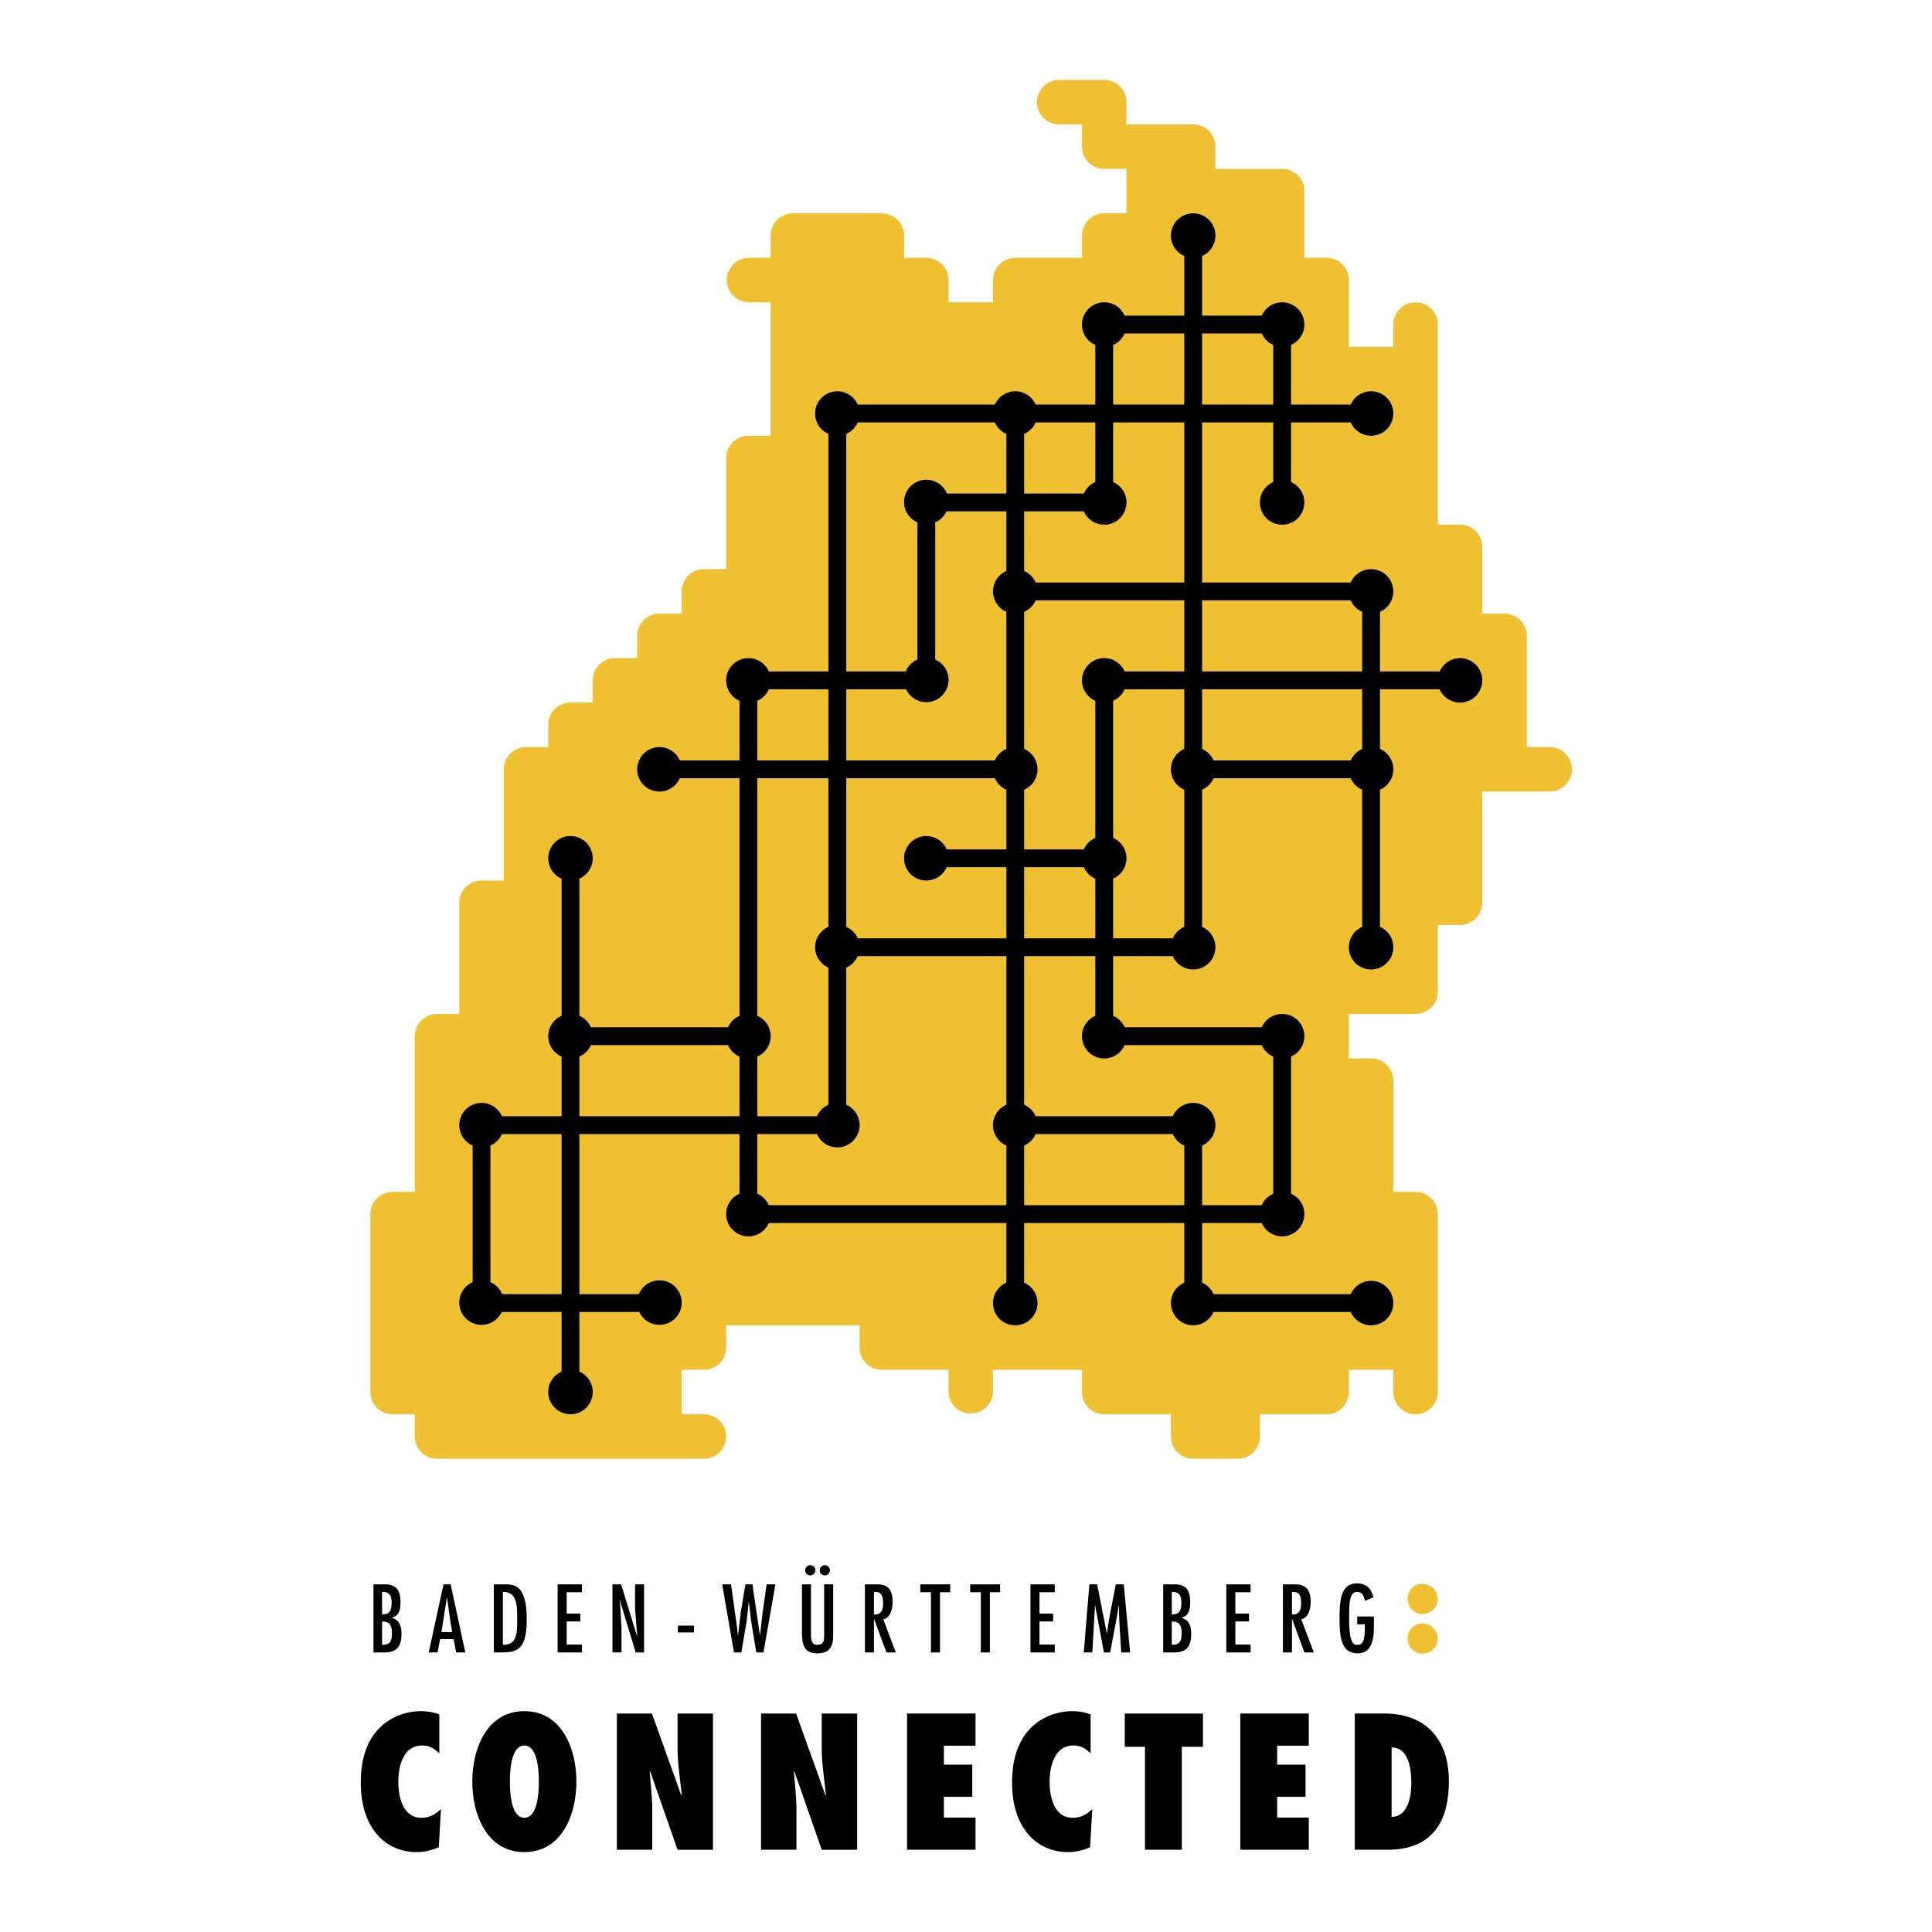 <svg xmlns="http://www.w3.org/2000/svg" width="2500" height="2500" viewBox="0 0 192.756 192.756"><g fill-rule="evenodd" clip-rule="evenodd"><path fill="#fff" d="M0 0h192.756v192.756H0V0z"/><path d="M43.833 171.049c-.595-.234-1.226-.324-1.874-.324-1.784 0-5.966 1.027-5.966 7.119 0 4.65 2.56 6.939 5.569 6.939.811 0 1.478-.162 2.217-.486l.215-3.803c-.595.541-1.117.865-1.946.865-1.838 0-2.307-2.02-2.307-3.605 0-1.496.468-3.604 2.378-3.604.757 0 1.19.287 1.712.793v-3.894h.002zM47.125 177.754c0 3.316 1.459 7.029 5.19 7.029 3.73 0 5.19-3.713 5.19-7.029s-1.46-7.029-5.19-7.029c-3.731 0-5.19 3.713-5.19 7.029zm3.749 0c0-.848.054-3.604 1.442-3.604 1.387 0 1.442 2.756 1.442 3.604s-.055 3.605-1.442 3.605c-1.388 0-1.442-2.757-1.442-3.605zM61.546 184.549h3.531v-3.982c0-1.281-.162-2.541-.252-3.822l.037-.035 2.739 7.84h3.532v-13.59h-3.532v3.461c0 1.568.27 3.117.414 4.686l-.036.037-2.938-8.184h-3.496v13.589h.001zM75.93 184.549h3.533v-3.982c0-1.281-.163-2.541-.253-3.822l.037-.035 2.739 7.84h3.533v-13.59h-3.533v3.461c0 1.568.271 3.117.415 4.686l-.036.037-2.938-8.184H75.93v13.589zM90.496 184.549h6.83v-3.209h-3.155v-2.072h2.831v-3.207h-2.831v-1.893h3.155v-3.209h-6.83v13.59zM108.814 171.049c-.596-.234-1.227-.324-1.875-.324-1.785 0-5.965 1.027-5.965 7.119 0 4.65 2.559 6.939 5.568 6.939.811 0 1.479-.162 2.217-.486l.217-3.803c-.596.541-1.117.865-1.947.865-1.838 0-2.307-2.02-2.307-3.605 0-1.496.469-3.604 2.379-3.604.758 0 1.189.287 1.713.793v-3.894zM117.912 184.549v-10.274h2.109v-3.316h-7.804v3.316h2.019v10.274h3.676zM123.746 184.549h6.83v-3.209h-3.154v-2.072h2.83v-3.207h-2.83v-1.893h3.154v-3.209h-6.83v13.59zM135.166 184.549h3.207c2.234 0 6.182-.578 6.182-6.85 0-4.109-2.252-6.74-6.434-6.74h-2.955v13.59zm3.676-10.201c1.676 0 1.965 2.055 1.965 3.533 0 1.279-.289 3.369-1.965 3.387v-6.92zM38.12 161.781c.829-.018.981.451.981 1.199s-.198 1.152-.981 1.117v-2.316zm.224 3.082c1.252 0 1.713-.604 1.713-1.855 0-.758-.181-1.354-.956-1.596v-.018c.721-.189.856-.838.856-1.506 0-1.145-.342-1.82-1.568-1.82h-1.126v6.795h1.081l.729-5.01c0 .721-.117 1.244-.954 1.207v-2.225h.153c.622-.01.801.486.801 1.018l-.729 5.01zM44.251 158.068l-1.478 6.795h.883l.252-1.326h1.353l.251 1.326h.911l-1.46-6.795h-.712zm.874 4.768h-1.082l.54-3.451h.019l.343 2.469.18.982zM49.271 158.068v6.795h.622c1.613 0 2.658-.145 2.658-3.279 0-3.443-1.207-3.516-2.271-3.516h-1.009zm2.325 3.516c0 1.152.062 2.559-1.424 2.514v-5.262c1.523-.092 1.424 1.703 1.424 2.748zM55.637 158.068v6.795h2.424v-.783h-1.523v-2.309h1.36v-.783h-1.36v-2.134h1.523v-.786h-2.424zM61.817 159.646l.018-.019 1.586 5.236h.838v-6.795h-.901v2.424l.217 2.723-.02.017-1.585-5.164h-.865v6.795h.901v-2.496l-.134-2.279-.055-.442zM67.63 162.188v.683h1.604v-.683H67.63zM72.055 158.068l1.172 6.795h.738l.478-2.83.063-.387.198-1.83h.018l.009.172.207 1.713.515 3.162h.72l1.19-6.795h-.874l-.415 2.885-.243 2.18h-.018l-.739-5.065h-.702l-.47 2.83-.271 2.28h-.017l-.036-.504-.64-4.606h-.883zM80.855 157.176c.279 0 .496-.252.496-.521a.506.506 0 0 0-.496-.496.512.512 0 0 0-.523.523c0 .287.244.494.523.494zm1.451 0c.289 0 .496-.252.496-.521a.506.506 0 0 0-.496-.496.512.512 0 0 0-.523.523c0 .287.244.494.523.494l-2.297.893v4.686c0 1.227.126 2.199 1.559 2.199 1.568 0 1.559-1.172 1.559-2.064v-4.82h-.901v5.082c-.008.559-.063.955-.684.955-.37 0-.632-.18-.632-1.053v-4.984h-.9l2.296-.894zM86.293 164.863h.901v-3.324h.019l1.225 3.324h.938l-1.252-3.307c.748-.137.937-1.109.937-1.748 0-1.703-1.026-1.74-1.685-1.74h-1.082v6.795h-.001zm.901-3.785v-2.242h.144c.686-.02.766.521.766 1.17 0 .685-.233 1.117-.91 1.072zM91.819 158.068v.786h1.063v6.009h.902v-6.009h1.018v-.786h-2.983zM96.795 158.068v.786h1.062v6.009h.903v-6.009h1.017v-.786h-2.982zM102.811 158.068v6.795h2.423v-.783h-1.523v-2.309h1.361v-.783h-1.361v-2.134h1.523v-.786h-2.423zM108.686 158.068l-.557 6.795h.855l.26-4.685h.018l.875 4.685h.623l.701-3.713.154-.972h.018l.017.892.055 1.262.162 2.531h.883l-.631-6.795h-.793l-.586 2.993-.269 1.63-.028.28h-.017l-.965-4.903h-.775zM116.908 161.781c.828-.018.982.451.982 1.199s-.199 1.152-.982 1.117v-2.316zm.227 3.082c1.252 0 1.711-.604 1.711-1.855 0-.758-.18-1.354-.955-1.596v-.018c.721-.189.855-.838.855-1.506 0-1.145-.342-1.82-1.566-1.82h-1.127v6.795h1.082l.729-5.01c0 .721-.117 1.244-.955 1.207v-2.225h.154c.621-.01.801.486.801 1.018l-.729 5.01zM122.35 158.068v6.795h2.423v-.783h-1.523v-2.309h1.361v-.783h-1.361v-2.134h1.523v-.786h-2.423zM127.998 164.863h.902v-3.324h.018l1.225 3.324h.938l-1.252-3.307c.748-.137.938-1.109.938-1.748 0-1.703-1.027-1.74-1.686-1.74h-1.082v6.795h-.001zm.902-3.785v-2.242h.145c.684-.02.766.521.766 1.17 0 .685-.235 1.117-.911 1.072zM135.414 161.277v.783h.758v.369c0 1.621-.406 1.676-.775 1.676-.396 0-.793-.27-.793-2.631 0-1.639.053-2.648.793-2.648.559 0 .686.441.775.893l.855-.352c-.234-.902-.693-1.389-1.658-1.389-1.568 0-1.721 1.604-1.721 3.506 0 1.918.189 3.469 1.803 3.469 1.811 0 1.621-2.271 1.621-3.568v-.107h-1.658v-.001z"/><path d="M141.93 161.031c.828 0 1.512-.658 1.512-1.484 0-.881-.709-1.525-1.564-1.525-.775 0-1.445.684-1.445 1.484-.001.842.657 1.525 1.497 1.525zm0 3.955c.828 0 1.512-.656 1.512-1.484 0-.881-.709-1.525-1.564-1.525-.775 0-1.445.684-1.445 1.486a1.502 1.502 0 0 0 1.497 1.523zM143.451 98.943a2.218 2.218 0 0 1-2.219 2.219h-6.656v4.438h2.217c1.227 0 2.219.994 2.219 2.219v11.094h2.221a2.22 2.22 0 0 1 2.219 2.221v17.75a2.22 2.22 0 0 1-4.44 0v-2.219h-4.436v2.219a2.22 2.22 0 0 1-2.221 2.219h-6.654v2.219a2.22 2.22 0 0 1-2.221 2.219h-4.438a2.22 2.22 0 0 1-2.219-2.219v-2.219h-6.656a2.22 2.22 0 0 1-2.219-2.219v-2.219h-8.875v2.219a2.22 2.22 0 0 1-4.437 0v-2.219H87.98a2.218 2.218 0 0 1-2.219-2.219v-2.219H72.449v2.219a2.22 2.22 0 0 1-2.22 2.219h-2.217l-.001 4.438h2.218a2.218 2.218 0 1 1 0 4.438H43.605a2.219 2.219 0 0 1-2.219-2.219v-2.219h-2.219a2.22 2.22 0 0 1-2.219-2.219v-17.75a2.22 2.22 0 0 1 2.219-2.221h2.219v-15.531c0-1.225.993-2.219 2.219-2.219h2.219V90.069c0-1.226.993-2.219 2.219-2.219h2.218V76.756c0-1.226.993-2.219 2.218-2.219h2.219v-2.219c0-1.225.993-2.219 2.219-2.219h2.219V67.88c0-1.226.994-2.219 2.219-2.219h2.219v-2.219c0-1.225.993-2.219 2.219-2.219h2.219l-.001-2.219a2.22 2.22 0 0 1 2.218-2.219h2.22V45.693c0-1.226.994-2.219 2.219-2.219h2.219V30.162h-2.219a2.22 2.22 0 0 1 0-4.438h2.219v-2.219a2.22 2.22 0 0 1 2.219-2.219h8.876c1.225 0 2.218.994 2.218 2.219v2.219h2.218c1.226 0 2.219.994 2.219 2.218v2.22h4.438v-2.22c0-1.225.992-2.218 2.219-2.218h6.656v-2.219a2.22 2.22 0 0 1 2.219-2.219h2.219v-4.438h-2.219a2.219 2.219 0 0 1-2.219-2.219V12.41h-2.219a2.219 2.219 0 1 1 0-4.437h4.438c1.227 0 2.219.994 2.219 2.219v2.218h6.656c1.225 0 2.219.993 2.219 2.219v2.219h6.656c1.227 0 2.219.994 2.219 2.219v6.656h2.219a2.22 2.22 0 0 1 2.221 2.218v6.657h4.436V32.38a2.22 2.22 0 0 1 4.44 0v19.969h2.219c1.225 0 2.217.994 2.217 2.219v6.656h2.221a2.22 2.22 0 0 1 2.219 2.219v11.094h2.217a2.22 2.22 0 1 1 0 4.438h-6.656v11.094a2.217 2.217 0 0 1-2.217 2.219h-2.219v6.655h-.004z" fill="#efc031"/><path d="M56.917 102.494h17.75v1.776h-17.75v-1.776zM102.18 76.756v53.252h-1.774V76.756h1.774zM119.932 112.256v17.752h-1.776v-17.752h1.776z"/><path d="M119.043 129.119h17.75v1.776h-17.75v-1.776zM101.293 58.118h35.5v1.776h-35.5v-1.776zM119.043 75.868h17.75v1.776h-17.75v-1.776z"/><path d="M137.682 59.005v35.501h-1.776V59.005h1.776zM84.43 94.506v17.75h-1.775v-17.75h1.775z"/><path d="M83.543 113.145H48.042v-1.776h35.501v1.776z"/><path d="M57.805 85.631v53.252H56.03V85.631h1.775zM83.543 40.368h53.25v1.774h-53.25v-1.774z"/><path d="M119.932 23.504v71.002h-1.776V23.504h1.776z"/><path d="M110.168 31.493h17.75v1.775h-17.75v-1.775z"/><path d="M128.807 32.38v17.75h-1.776V32.38h1.776zM75.556 67.881v53.252h-1.775V67.881h1.775z"/><path d="M74.667 120.244h53.251v1.776H74.667v-1.776zM111.057 32.38v17.75h-1.776V32.38h1.776zM102.18 41.255v35.501h-1.774V41.255h1.774zM110.168 102.494h17.75v1.776h-17.75v-1.776z"/><path d="M128.807 103.381v17.752h-1.776v-17.752h1.776zM47.155 130.008v-17.752h1.775v17.752h-1.775z"/><path d="M48.042 129.119h17.75v1.776h-17.75v-1.776zM81.324 41.255a2.218 2.218 0 1 1 4.436 0 2.218 2.218 0 0 1-4.436 0zM99.074 41.255a2.219 2.219 0 1 1 4.438.002 2.219 2.219 0 0 1-4.438-.002zM107.949 50.13a2.22 2.22 0 1 1 4.44.001 2.22 2.22 0 0 1-4.44-.001zM99.074 59.005a2.22 2.22 0 1 1 4.44.001 2.22 2.22 0 0 1-4.44-.001zM134.576 41.255a2.217 2.217 0 1 1 4.436 0 2.218 2.218 0 1 1-4.436 0zM134.576 59.005a2.218 2.218 0 1 1 4.436 0 2.218 2.218 0 1 1-4.436 0zM125.701 50.13a2.218 2.218 0 1 1 2.217 2.219 2.218 2.218 0 0 1-2.217-2.219zM72.449 67.881a2.22 2.22 0 1 1 4.44.001 2.22 2.22 0 0 1-4.44-.001zM116.824 94.506a2.219 2.219 0 1 1 4.438 0 2.219 2.219 0 0 1-4.438 0zM134.576 76.756a2.217 2.217 0 1 1 4.436 0 2.218 2.218 0 1 1-4.436 0zM134.576 94.506a2.217 2.217 0 1 1 4.436 0 2.217 2.217 0 0 1-2.219 2.218 2.216 2.216 0 0 1-2.217-2.218zM81.324 112.256a2.219 2.219 0 1 1 4.438 0 2.219 2.219 0 0 1-4.438 0zM99.074 112.256a2.22 2.22 0 1 1 4.44.001 2.22 2.22 0 0 1-4.44-.001zM116.824 112.256a2.22 2.22 0 1 1 4.44.001 2.22 2.22 0 0 1-4.44-.001zM107.949 67.881a2.22 2.22 0 1 1 4.44.001 2.22 2.22 0 0 1-4.44-.001zM125.701 103.381a2.218 2.218 0 1 1 4.436 0 2.217 2.217 0 1 1-4.436 0zM116.824 130.008a2.218 2.218 0 1 1 4.437-.001 2.218 2.218 0 0 1-4.437.001zM134.576 130.008a2.217 2.217 0 1 1 4.436 0 2.218 2.218 0 1 1-4.436 0zM125.701 121.133a2.218 2.218 0 1 1 4.436 0 2.218 2.218 0 1 1-4.436 0zM72.449 121.133a2.22 2.22 0 1 1 4.44-.002 2.22 2.22 0 0 1-4.44.002zM45.824 112.256a2.219 2.219 0 1 1 4.438 0 2.219 2.219 0 0 1-4.438 0z"/><path d="M45.824 130.008a2.22 2.22 0 1 1 4.439-.003 2.22 2.22 0 0 1-4.439.003zM116.824 23.504a2.22 2.22 0 1 1 4.44.001 2.22 2.22 0 0 1-4.44-.001zM107.949 32.38a2.219 2.219 0 1 1 4.438.002 2.219 2.219 0 0 1-4.438-.002zM125.701 32.38a2.217 2.217 0 1 1 4.436 0 2.218 2.218 0 1 1-4.436 0zM54.699 138.883c0-1.227.993-2.219 2.219-2.219s2.219.992 2.219 2.219a2.219 2.219 0 0 1-4.438 0zM99.074 76.756a2.219 2.219 0 1 1 4.438 0 2.219 2.219 0 0 1-4.438 0zM99.074 130.008a2.22 2.22 0 1 1 4.44-.002 2.22 2.22 0 0 1-4.44.002zM72.449 103.381a2.22 2.22 0 1 1 4.44.001 2.22 2.22 0 0 1-4.44-.001zM63.574 130.008a2.22 2.22 0 1 1 4.439-.003 2.22 2.22 0 0 1-4.439.003zM54.699 103.381a2.219 2.219 0 1 1 4.438 0 2.219 2.219 0 0 1-4.438 0zM93.305 50.13v17.751h-1.774V50.13h1.774zM84.43 41.255v53.251h-1.775V41.255h1.775zM63.574 76.756a2.218 2.218 0 1 1 4.437-.001 2.218 2.218 0 0 1-4.437.001z"/><path d="M81.324 94.506a2.218 2.218 0 1 1 4.437-.001 2.218 2.218 0 0 1-4.437.001z"/><path d="M83.543 93.619h35.5v1.775h-35.5v-1.775zM54.699 85.631a2.218 2.218 0 1 1 4.437-.001 2.218 2.218 0 0 1-4.437.001zM119.043 113.145h-17.75v-1.776h17.75v1.776zM107.949 103.381a2.22 2.22 0 1 1 4.44.001 2.22 2.22 0 0 1-4.44-.001zM110.168 66.993h35.502v1.776h-35.502v-1.776zM90.199 67.881a2.22 2.22 0 1 1 4.439 0 2.22 2.22 0 0 1-4.439 0zM90.199 50.13a2.22 2.22 0 1 1 4.439 0 2.22 2.22 0 0 1-4.439 0z"/><path d="M92.417 49.243h17.751v1.775H92.417v-1.775zM111.057 67.881v35.5h-1.776v-35.5h1.776zM143.451 67.881a2.218 2.218 0 1 1 4.437-.001 2.218 2.218 0 0 1-4.437.001zM65.792 75.868h35.501v1.776H65.792v-1.776zM116.824 76.756a2.219 2.219 0 1 1 4.438 0 2.219 2.219 0 0 1-4.438 0zM74.667 66.993h17.75v1.776h-17.75v-1.776zM90.199 85.631a2.219 2.219 0 1 1 4.438 0 2.219 2.219 0 0 1-4.438 0z"/><path d="M107.949 85.631a2.219 2.219 0 1 1 4.438 0 2.219 2.219 0 0 1-4.438 0z"/><path d="M92.417 84.744h17.751v1.775H92.417v-1.775z"/></g></svg>